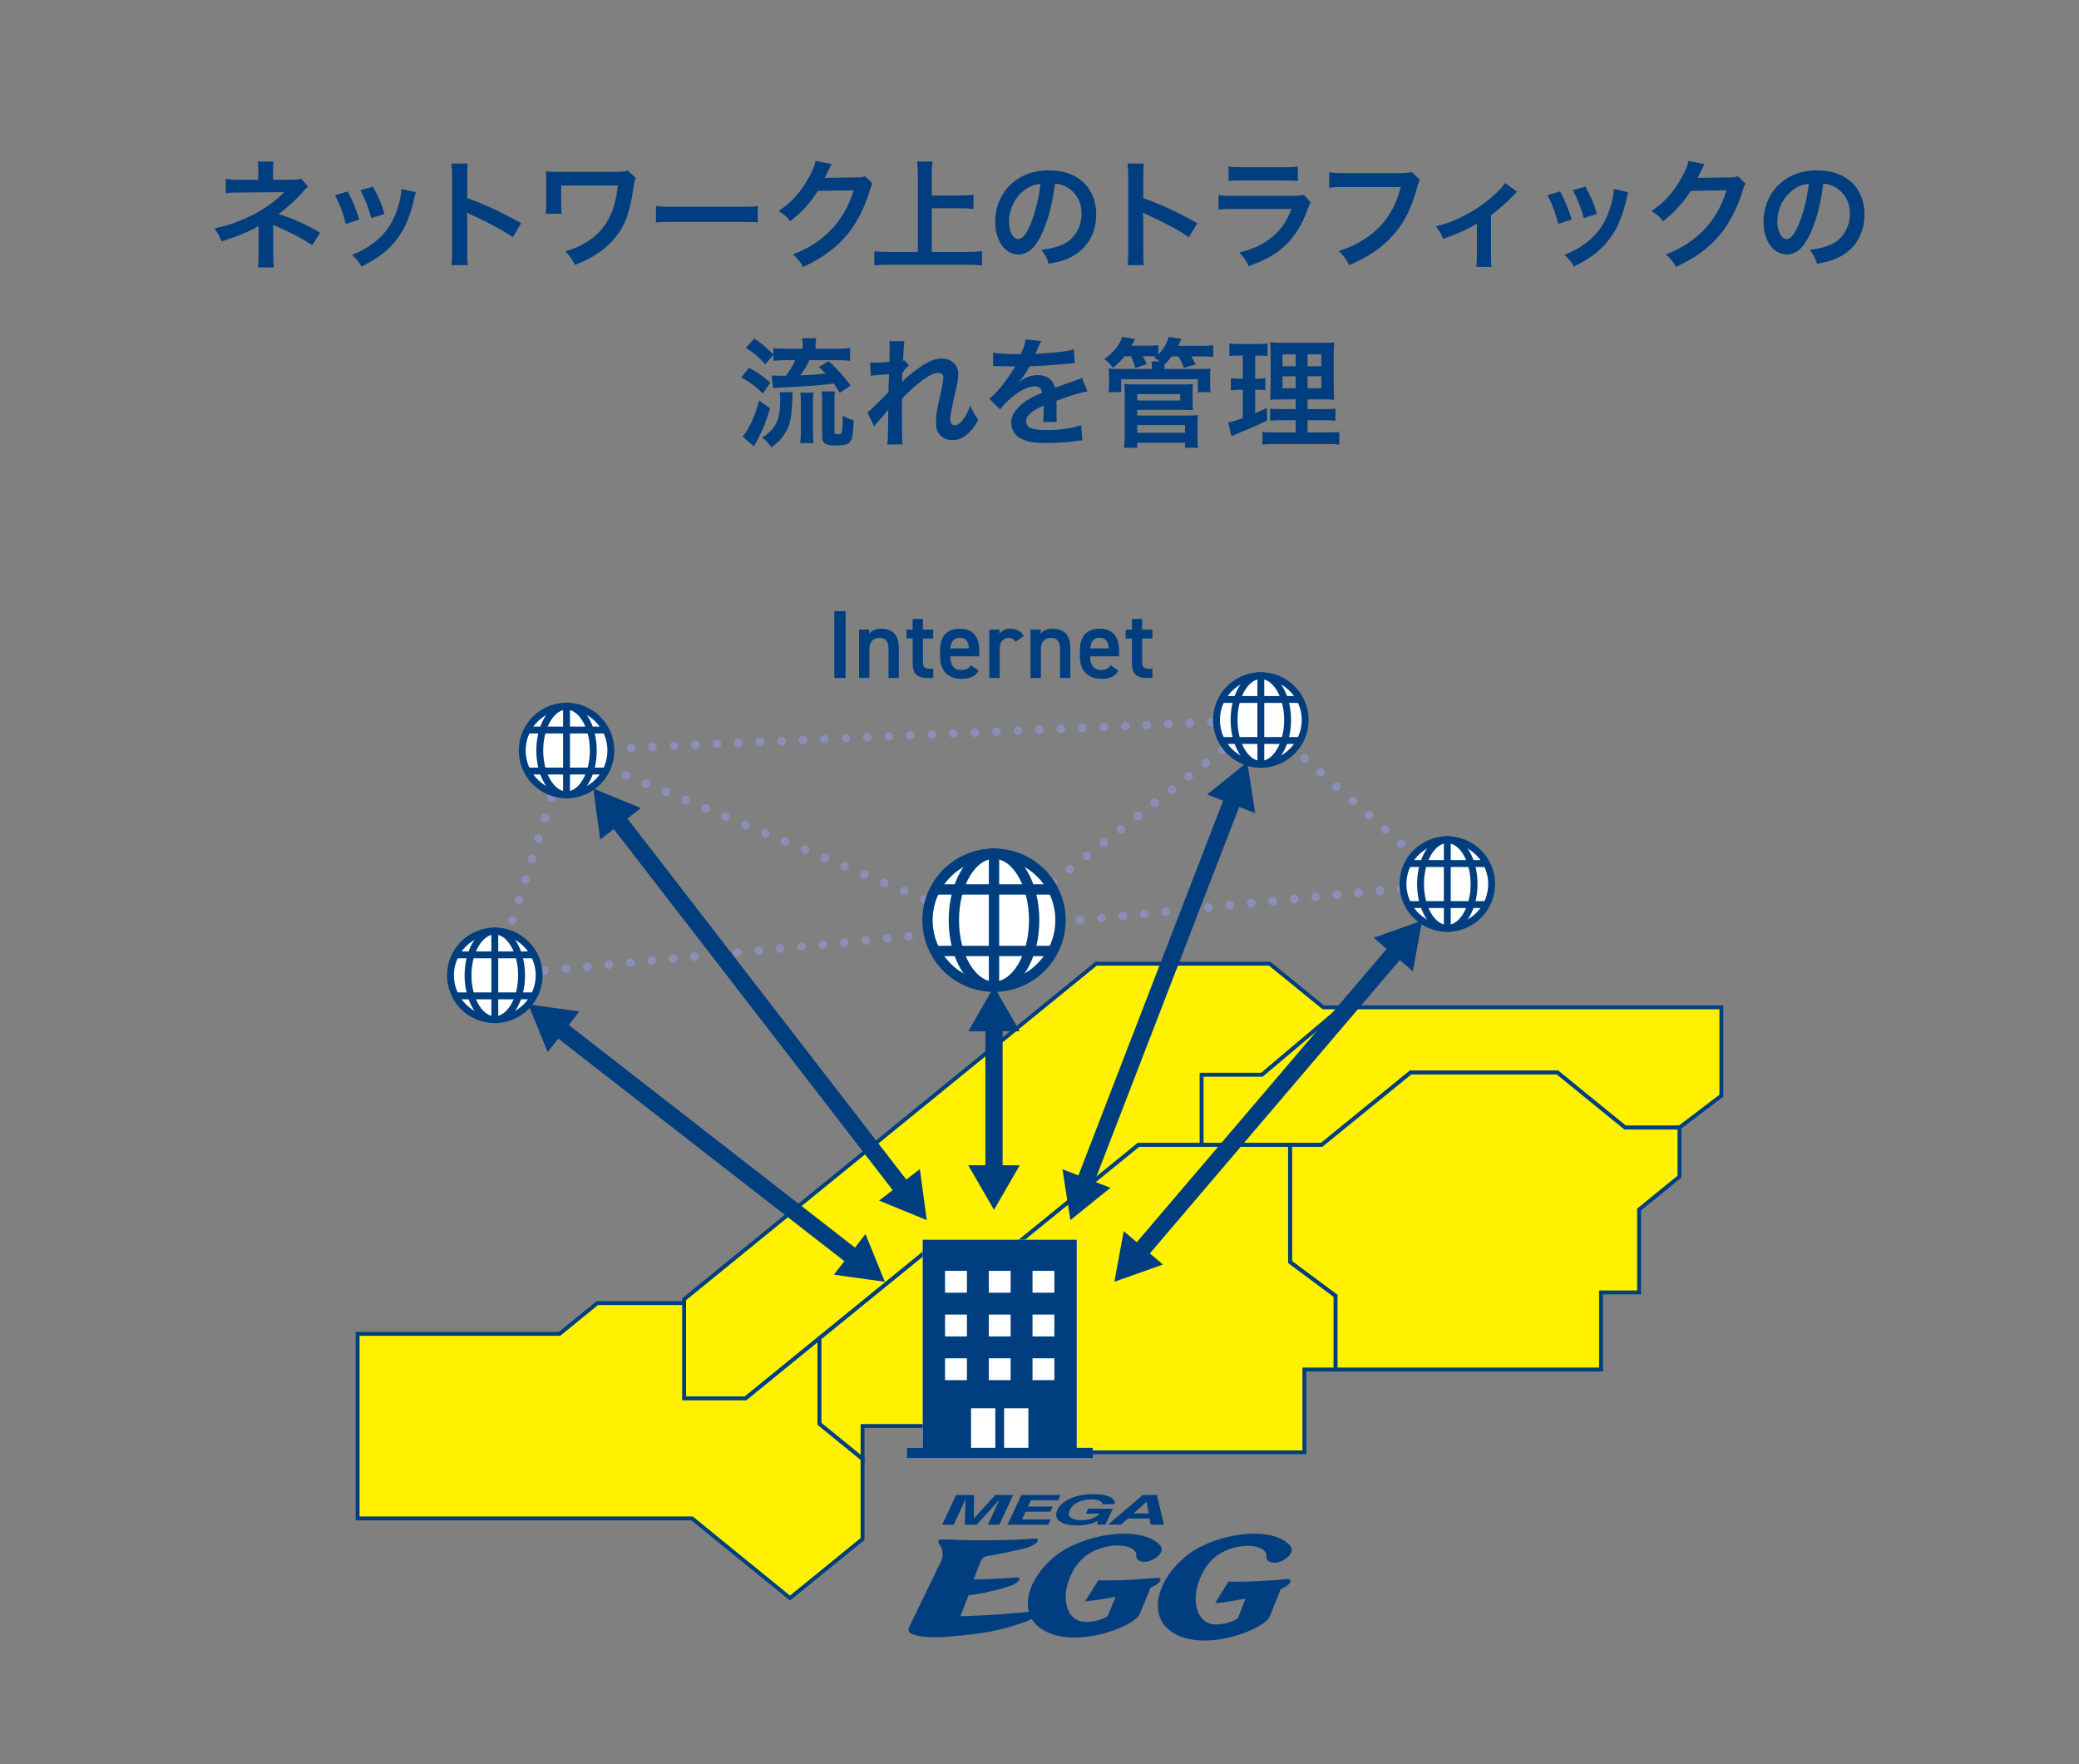 <?xml version="1.0" encoding="UTF-8"?>
<svg id="_レイヤー_1" data-name="レイヤー 1" xmlns="http://www.w3.org/2000/svg" width="350" height="297" version="1.1" viewBox="0 0 350 297">
  <rect x="0" y="0" width="350" height="297" fill="#808080" stroke="none"/>
  <g>
    <path d="M43.411,45.015c.08-.54.12-1.121.12-1.78v-5.222c-.2.16-.341.24-.601.38-1.5.8-3.2,1.48-5.642,2.241-.38-.96-.56-1.301-1.18-2.181,1.98-.42,3.541-.94,5.562-1.86,2.32-1.061,4.48-2.521,6.201-4.241h-.421q-.119.02-7.321.06c-1.16,0-1.38.02-2.12.1v-2.42c.52.12,1.28.18,2.141.18h3.341v-1.641c-.021-.74-.021-1.021-.101-1.44h2.681c-.08.38-.1.74-.1,1.4v1.66h3.381c.6,0,.979-.06,1.359-.18l1.161,1.36c-.341.26-.36.28-.881.86-1.12,1.3-2.16,2.24-4.081,3.74,2.421.761,4.602,1.741,6.981,3.141l-1.32,2.101c-2.04-1.32-3.601-2.141-6.101-3.2-.261-.12-.301-.12-.5-.221.02.24.04.801.04.98v4.401c0,.88,0,1.2.1,1.78h-2.7Z" style="fill: #003e7f; stroke-width: 0px;"/>
    <path d="M58.528,32.232c.84,1.541,1.24,2.501,1.96,4.741l-2.261.72c-.52-2.021-.92-3.081-1.82-4.841l2.121-.62ZM70.011,32.372c-.12.3-.16.4-.28,1.02-.58,2.721-1.48,4.921-2.761,6.662-1.48,2.021-3.141,3.321-6.102,4.821-.52-.88-.76-1.18-1.6-1.98,1.399-.541,2.22-.98,3.4-1.84,2.341-1.7,3.681-3.741,4.541-6.941.26-.98.36-1.681.36-2.301l2.44.56ZM62.789,31.412c1.06,1.98,1.44,2.861,1.94,4.601l-2.221.7c-.38-1.521-.98-3.061-1.82-4.701l2.101-.6Z" style="fill: #003e7f; stroke-width: 0px;"/>
    <path d="M75.998,44.635c.101-.64.12-1.18.12-2.241v-12.822c0-.98-.04-1.5-.12-2.041h2.74c-.079.6-.079.86-.079,2.1v3.721c2.74.96,5.881,2.421,9.081,4.221l-1.399,2.361c-1.661-1.141-3.741-2.281-7.082-3.821-.46-.22-.521-.24-.68-.34.06.56.08.8.08,1.36v5.281c0,1.04.02,1.56.079,2.22h-2.74Z" style="fill: #003e7f; stroke-width: 0px;"/>
    <path d="M107.013,29.932c-.2.58-.26.78-.34,1.42-.64,4.681-1.58,7.042-3.661,9.282-1.56,1.66-3.561,2.94-6.201,3.96-.58-1.08-.82-1.42-1.64-2.3,1.7-.5,2.76-.98,4.061-1.86,2.86-1.94,4.36-4.881,4.761-9.222l-9.521.02v2.98q.02,1.42.08,1.761l-2.681.02c.06-.479.08-.82.08-1.72v-3.821c0-.84,0-1.08-.061-1.62.54.06,1.181.1,1.66.1h9.683c1.34,0,1.76-.04,2.46-.22l1.32,1.22Z" style="fill: #003e7f; stroke-width: 0px;"/>
    <path d="M110.432,34.672c.88.12,1.26.141,3.24.141h10.662c1.98,0,2.36-.021,3.241-.141v2.781c-.801-.101-1.021-.101-3.261-.101h-10.622c-2.241,0-2.461,0-3.261.101v-2.781Z" style="fill: #003e7f; stroke-width: 0px;"/>
    <path d="M146.915,30.932c-.2.3-.28.48-.501,1.2-.92,3.041-2.34,5.741-4.101,7.722-1.84,2.101-4.041,3.661-7.121,5.081-.561-1-.82-1.341-1.7-2.101,2-.82,3.12-1.42,4.381-2.36,2.86-2.121,4.74-4.861,5.841-8.442l-6.021.1c-1.22,1.94-2.78,3.661-4.681,5.121-.601-.82-.9-1.08-1.94-1.721,2.28-1.56,3.721-3.161,5.181-5.801.62-1.141.94-1.921,1.021-2.641l2.74.54q-.119.18-.34.62-.06.1-.26.56-.061.12-.26.52-.12.28-.32.64c.26-.02.58-.04.96-.04l4.381-.06c.78,0,1-.04,1.461-.2l1.28,1.261Z" style="fill: #003e7f; stroke-width: 0px;"/>
    <path d="M156.863,42.415h5.761c1.061,0,1.961-.04,2.701-.12v2.4c-.841-.1-1.66-.14-2.661-.14h-12.702c-.94,0-1.86.04-2.761.14v-2.4c.78.08,1.62.12,2.761.12h4.561v-12.923c0-.88-.04-1.48-.14-2.301h2.62c-.1.74-.14,1.4-.14,2.301v3.421h4.701c.88,0,1.6-.04,2.32-.12v2.38c-.721-.08-1.48-.12-2.32-.12h-4.701v7.362Z" style="fill: #003e7f; stroke-width: 0px;"/>
    <path d="M175.525,39.074c-1.141,2.581-2.421,3.761-4.061,3.761-2.281,0-3.921-2.32-3.921-5.541,0-2.201.779-4.261,2.2-5.821,1.681-1.841,4.041-2.801,6.881-2.801,4.802,0,7.922,2.921,7.922,7.422,0,3.46-1.8,6.221-4.86,7.461-.961.4-1.741.6-3.141.84-.341-1.061-.581-1.5-1.221-2.341,1.841-.24,3.041-.56,3.98-1.1,1.741-.96,2.781-2.861,2.781-5.001,0-1.92-.86-3.48-2.461-4.44-.62-.36-1.14-.521-2.021-.601-.38,3.141-1.08,5.901-2.08,8.162ZM172.585,31.912c-1.681,1.2-2.721,3.261-2.721,5.401,0,1.641.7,2.941,1.58,2.941.66,0,1.34-.84,2.061-2.561.76-1.8,1.42-4.501,1.66-6.761-1.04.12-1.761.4-2.58.98Z" style="fill: #003e7f; stroke-width: 0px;"/>
    <path d="M189.814,44.635c.1-.64.12-1.18.12-2.241v-12.822c0-.98-.04-1.5-.12-2.041h2.74c-.08.6-.08.86-.08,2.1v3.721c2.74.96,5.881,2.421,9.082,4.221l-1.4,2.361c-1.66-1.141-3.741-2.281-7.081-3.821-.461-.22-.521-.24-.681-.34.061.56.08.8.08,1.36v5.281c0,1.04.021,1.56.08,2.22h-2.74Z" style="fill: #003e7f; stroke-width: 0px;"/>
    <path d="M220.657,34.073c-.2.36-.32.64-.561,1.26-1.04,2.941-2.561,5.161-4.641,6.762-1.421,1.101-2.721,1.78-5.241,2.721-.44-1-.681-1.34-1.561-2.32,2.44-.62,4.021-1.36,5.562-2.641,1.48-1.24,2.34-2.461,3.221-4.681h-9.742c-1.341,0-1.841.02-2.561.1v-2.44c.76.12,1.2.14,2.601.14h9.521c1.24,0,1.641-.04,2.261-.18l1.141,1.28ZM206.834,28.011c.66.12,1.08.14,2.341.14h6.981c1.26,0,1.68-.02,2.34-.14v2.46c-.62-.08-1-.1-2.3-.1h-7.062c-1.301,0-1.681.021-2.301.1v-2.46Z" style="fill: #003e7f; stroke-width: 0px;"/>
    <path d="M239.019,30.251c-.18.34-.239.48-.34.9-1,3.821-2.181,6.222-4.101,8.382-1.961,2.2-4.101,3.661-7.441,5.101-.561-1.08-.82-1.46-1.761-2.38,1.761-.561,2.9-1.08,4.381-2.041,3.121-2.021,5.081-4.841,6.062-8.722h-9.522c-1.34,0-1.8.021-2.521.12v-2.601c.78.12,1.2.141,2.561.141h9.183c1.12,0,1.52-.04,2.14-.2l1.36,1.3Z" style="fill: #003e7f; stroke-width: 0px;"/>
    <path d="M255.413,32.272q-.28.22-.681.66c-1,1.08-2.461,2.381-3.721,3.281v6.801c0,.92.02,1.421.1,1.921l-2.58-.021c.08-.58.1-.96.1-1.9v-5.361c-1.8,1.06-3.24,1.701-5.661,2.541-.42-.92-.6-1.26-1.24-2.08,1.881-.5,3.101-.96,4.741-1.801,2.24-1.16,4.001-2.42,5.682-4.061.66-.66.899-.94,1.22-1.44l2.041,1.46Z" style="fill: #003e7f; stroke-width: 0px;"/>
    <path d="M262.639,32.232c.84,1.541,1.24,2.501,1.96,4.741l-2.261.72c-.52-2.021-.92-3.081-1.82-4.841l2.121-.62ZM274.121,32.372c-.12.3-.16.4-.28,1.02-.58,2.721-1.48,4.921-2.761,6.662-1.48,2.021-3.141,3.321-6.102,4.821-.52-.88-.76-1.18-1.6-1.98,1.399-.541,2.22-.98,3.4-1.84,2.341-1.7,3.681-3.741,4.541-6.941.26-.98.36-1.681.36-2.301l2.44.56ZM266.899,31.412c1.06,1.98,1.44,2.861,1.94,4.601l-2.221.7c-.38-1.521-.98-3.061-1.82-4.701l2.101-.6Z" style="fill: #003e7f; stroke-width: 0px;"/>
    <path d="M293.861,30.932c-.2.3-.28.48-.501,1.2-.92,3.041-2.34,5.741-4.101,7.722-1.84,2.101-4.041,3.661-7.121,5.081-.561-1-.82-1.341-1.7-2.101,2-.82,3.12-1.42,4.381-2.36,2.86-2.121,4.74-4.861,5.841-8.442l-6.021.1c-1.22,1.94-2.78,3.661-4.681,5.121-.601-.82-.9-1.08-1.94-1.721,2.28-1.56,3.721-3.161,5.181-5.801.62-1.141.94-1.921,1.021-2.641l2.74.54q-.119.18-.34.62-.06.1-.26.56-.061.12-.26.52-.12.28-.32.64c.26-.02.58-.04.96-.04l4.381-.06c.78,0,1-.04,1.461-.2l1.28,1.261Z" style="fill: #003e7f; stroke-width: 0px;"/>
    <path d="M304.869,39.074c-1.141,2.581-2.421,3.761-4.061,3.761-2.281,0-3.921-2.32-3.921-5.541,0-2.201.779-4.261,2.2-5.821,1.681-1.841,4.041-2.801,6.881-2.801,4.802,0,7.922,2.921,7.922,7.422,0,3.46-1.8,6.221-4.86,7.461-.961.4-1.741.6-3.141.84-.341-1.061-.581-1.5-1.221-2.341,1.841-.24,3.041-.56,3.98-1.1,1.741-.96,2.781-2.861,2.781-5.001,0-1.92-.86-3.48-2.461-4.44-.62-.36-1.14-.521-2.021-.601-.38,3.141-1.08,5.901-2.08,8.162ZM301.929,31.912c-1.681,1.2-2.721,3.261-2.721,5.401,0,1.641.7,2.941,1.58,2.941.66,0,1.34-.84,2.061-2.561.76-1.8,1.42-4.501,1.66-6.761-1.04.12-1.761.4-2.58.98Z" style="fill: #003e7f; stroke-width: 0px;"/>
    <path d="M126.088,61.912c1.44.76,2.061,1.2,3.601,2.521l-1.28,1.82c-1.319-1.32-1.82-1.68-3.601-2.72l1.28-1.621ZM129.649,68.734c-.721,2.34-1.181,3.5-2.021,5.081-.141.3-.181.38-.44.82q-.12.22-.26.5l-1.921-1.661c.38-.4.601-.7.9-1.26.88-1.58,1.3-2.621,1.9-4.781l1.841,1.301ZM128.829,61.332c-1.16-1.3-1.82-1.84-3.261-2.781l1.42-1.561c1.301.881,2.04,1.501,3.201,2.661v-1.061c.6.1,1.18.12,2.18.12h2.761v-.22c0-.681-.02-1.081-.1-1.561h2.38c-.079.44-.119.86-.119,1.561v.22h3.62c.98,0,1.641-.04,2.2-.12v2.141c-.56-.06-1.22-.1-2.18-.1h-4.661c-.48.98-.96,1.78-1.561,2.561,1.98-.08,2.501-.12,4.281-.3-.36-.4-.561-.58-1.12-1.12l1.64-.98c1.44,1.32,2.521,2.501,3.701,4.102l-1.841,1.24c-.46-.761-.62-1.021-1.02-1.561-2.861.34-4.262.44-8.862.66-.36.02-.86.06-1.32.12l-.26-2.161c.3.04,1.021.06,2.4.06.74-1,1.12-1.62,1.58-2.621h-1.561c-.84,0-1.56.04-2.14.1v-.98l-1.36,1.581ZM133.45,66.013q-.04.38-.12,2.101c-.101,2.46-.4,3.66-1.261,4.961-.58.88-.98,1.28-2.2,2.24-.54-.8-.82-1.08-1.58-1.641,2.34-1.48,3.061-3,3.061-6.361,0-.58-.021-.8-.08-1.3h2.181ZM134.71,74.595c.08-.56.12-1.2.12-1.94v-4.881c0-.68-.021-1.22-.1-1.68h2.22c-.06.5-.08.94-.08,1.66v4.921c0,.74.04,1.44.101,1.92h-2.261ZM140.472,72.614c0,.4.1.48.54.48.439,0,.64-.08.7-.28.1-.28.159-1.42.18-2.821.7.38,1.12.561,1.841.74-.141,2.641-.24,3.161-.641,3.661-.34.44-.96.6-2.28.6-1.16,0-1.761-.14-2.101-.5-.24-.24-.3-.48-.3-1.18v-5.501c0-1-.021-1.46-.08-1.92h2.22c-.06.48-.079.86-.079,1.84v4.881Z" style="fill: #003e7f; stroke-width: 0px;"/>
    <path d="M151.854,64.313c.58-.64,1-1,2.44-2.081,1.74-1.32,3-1.88,4.221-1.88,1.681,0,2.801,1.06,2.801,2.66,0,.66-.141,1.521-.5,3.061-.681,3.021-.841,3.861-.841,4.501,0,.641.3,1.0.82,1.0.44,0,.98-.4,1.4-1.02.48-.7.92-1.561,1.16-2.281.44,1.06.681,1.48,1.341,2.401-.601,1.04-.881,1.42-1.4,1.98-.881.98-1.86,1.44-2.961,1.44-.66,0-1.28-.2-1.721-.52-.72-.561-1.04-1.3-1.04-2.521,0-1.16.08-1.7.82-5.021.3-1.28.42-2.06.42-2.521,0-.48-.28-.74-.82-.74-.64,0-1.5.38-2.48,1.081-1.46,1.08-2.881,2.34-3.641,3.261-.04.9-.04,1.46-.04,2.02q0,.16.021,2.381c.02,2.5.02,2.561.1,3.301h-2.581q.12-.82.141-3.181,0-2.141.04-2.681l-.04.02c-.18.28-.4.54-1.421,1.68-.439.5-.72.84-.92,1.141l-1.16-2.381c.46-.32.78-.62,1.301-1.14q1.88-1.86,2.26-2.281c.021-.96.021-1.18.061-1.96,0-.46.02-.5.02-1.04-2.12.14-2.521.18-3.061.28l-.12-2.26c.36.04.54.04.82.04.38,0,1.48-.061,2.421-.12q.02-.3.04-.761c0-.56.02-1.18.02-1.64,0-.52,0-.66-.06-1.12l2.54.04c-.06.24-.06.28-.08.74,0,.1-.02.36-.06.76-.021.4-.04.56-.08,1.78.02,0,.1-.04.24-.08l.74.84c-.2.16-.28.24-.58.601q-.101.1-.28.36c-.08.12-.12.16-.24.32l-.04,1.181s-.02.12-.04.36h.021Z" style="fill: #003e7f; stroke-width: 0px;"/>
    <path d="M167.212,59.352c.82.18,2.101.26,4.642.26.54-1.2.72-1.801.8-2.48l2.621.28q-.12.2-.801,1.8c-.1.22-.14.28-.18.36q.16-.021,1.26-.08c2.321-.14,4.142-.36,5.241-.68l.141,2.28q-.561.04-1.58.16c-1.461.18-4.001.34-6.021.4-.58,1.141-1.141,1.94-1.841,2.661l.021.04q.14-.1.399-.3c.74-.56,1.801-.9,2.821-.9,1.56,0,2.54.74,2.86,2.121,1.54-.561,2.561-.92,3.061-1.08,1.08-.38,1.16-.4,1.48-.601l.94,2.301c-.561.08-1.16.24-2.221.54-.28.08-1.28.42-3.001,1.021v.22q.021.52.021.8v.801c-.021.34-.021.52-.021.66,0,.44.021.72.061,1.06l-2.321.06c.08-.36.12-1.38.12-2.32v-.48c-.979.46-1.5.74-1.92,1.04-.7.521-1.04,1.061-1.04,1.641,0,1.04.96,1.46,3.381,1.46,2.4,0,4.461-.3,5.881-.84l.2,2.581c-.34,0-.44.02-.921.08-1.439.22-3.36.36-5.121.36-2.12,0-3.44-.24-4.461-.84-.92-.521-1.46-1.48-1.46-2.581,0-.82.24-1.46.88-2.22.9-1.12,2.041-1.88,4.302-2.821-.101-.74-.501-1.08-1.221-1.08-1.16,0-2.561.7-4.101,2.061-.841.7-1.301,1.2-1.74,1.82l-1.82-1.8c.52-.4,1.1-.96,1.8-1.781.78-.92,2.001-2.66,2.4-3.42q.08-.16.16-.26c-.08,0-.34.021-.34.021-.32,0-2.081-.04-2.521-.04q-.38-.021-.561-.021c-.06,0-.18,0-.319.021l.039-2.281Z" style="fill: #003e7f; stroke-width: 0px;"/>
    <path d="M189.309,59.972c-.641.8-1.04,1.2-1.94,1.94-.54-.72-.66-.84-1.46-1.48,1.5-1.041,2.561-2.341,3.04-3.741l2.141.4c-.28.54-.36.72-.6,1.1h2.74c.9,0,1.32-.02,1.78-.1v1.561c.9-.92,1.46-1.86,1.74-2.941l2.141.34c-.32.7-.36.78-.54,1.16h3.94c.98,0,1.381-.02,1.961-.1v1.96c-.54-.06-.98-.08-1.86-.08h-1.86c.439.72.5.82.76,1.36l-1.98.58c-.28-.76-.5-1.2-.94-1.94h-1.12c-.38.52-.58.74-1.22,1.4v.4l-.021.32h5.621c1.141,0,1.501-.02,2.161-.06-.061.36-.061.6-.061,1.24v1.4c0,.6.021.94.08,1.32h-2.16v-2.181h-12.903v2.181h-2.12c.04-.4.08-.76.08-1.32v-1.36c0-.601-.02-.9-.08-1.28.601.04.94.06,2.101.06h5.181v-.32c0-.44,0-.66-.06-.96h1.38c-.42-.32-.52-.399-.92-.62l.3-.22c-.34-.02-.56-.02-.899-.02h-1.32c.319.56.439.82.68,1.32l-1.94.66c-.22-.84-.4-1.3-.74-1.98h-1.08ZM189.229,75.375c.08-.7.12-1.3.12-2.22v-7.202c0-.58-.021-.94-.08-1.32.48.061,1,.08,1.681.08h8.161c.74,0,1.24-.02,1.721-.08-.06.42-.06.801-.06,1.36v1.5c0,.74,0,1.081.06,1.561-.5-.04-.96-.06-1.641-.06h-7.741v.96h8.582c.74,0,1.18-.02,1.64-.08-.06.5-.08,1-.08,1.661v2.021c0,.68.021,1.24.101,1.82h-2.2v-.86h-8.042v.86h-2.221ZM191.449,67.414h7.241v-1.061h-7.241v1.061ZM191.449,72.855h8.042v-1.3h-8.042v1.3Z" style="fill: #003e7f; stroke-width: 0px;"/>
    <path d="M208.468,59.852c-.64,0-1,.02-1.5.1v-2.16c.48.08,1,.12,1.82.12h2.82c.801,0,1.28-.02,1.781-.12v2.14c-.501-.06-.921-.08-1.48-.08h-.601v3.901h.46c.521,0,.82-.02,1.261-.1v2.041c-.4-.06-.801-.08-1.261-.08h-.46v3.941c.841-.36,1.08-.46,1.961-.9l.06,2.12c-1.74.86-2.521,1.2-5.621,2.461-.1.04-.2.08-.4.16l-.54-2.26c.681-.14,1.101-.28,2.461-.76v-4.761h-.66c-.58,0-.9.02-1.36.1v-2.061c.48.08.78.1,1.4.1h.62v-3.901h-.761ZM218.13,70.734h-2.22c-1.141,0-1.561.02-2.081.08v-2.041c.5.08.9.1,2.061.1h2.24v-1.641h-1.9c-1.34,0-1.8.021-2.4.061q.04-.46.08-2.48v-4.521c0-1.36-.02-2.021-.1-2.681.76.08,1.4.101,2.7.101h5.521c1.48,0,2.08-.021,2.58-.101-.06.581-.08,1.521-.08,2.741v4.261c0,1.4.021,2.101.08,2.681-.66-.061-.979-.061-2.18-.061h-2.301v1.641h2.561c1.1,0,1.54-.02,2.12-.1v2.061c-.58-.08-1.08-.1-2.101-.1h-2.58v2.061h3.221c1.06,0,1.58-.02,2.12-.1v2.141c-.64-.08-1.18-.1-2.261-.1h-8.422c-1.06,0-1.58.02-2.26.1v-2.141c.54.08.979.1,2.021.1h3.58v-2.061ZM215.91,59.652v2h2.22v-2h-2.22ZM215.91,63.333v2.021h2.22v-2.021h-2.22ZM220.131,61.652h2.32v-2h-2.32v2ZM220.131,65.353h2.32v-2.021h-2.32v2.021Z" style="fill: #003e7f; stroke-width: 0px;"/>
  </g>
  <g>
    <polygon points="115.169 235.394 125.519 235.394 155.801 210.749 169.51 210.749 191.664 192.721 202.434 192.721 202.434 180.918 212.455 180.918 225.915 169.568 222.782 169.568 213.749 162.219 184.529 162.219 115.169 218.71 115.169 235.394" style="fill: #fff100; stroke-width: 0px;"/>
    <polygon points="115.169 235.394 125.519 235.394 155.801 210.749 169.51 210.749 191.664 192.721 202.434 192.721 202.434 180.918 212.455 180.918 225.915 169.568 222.782 169.568 213.749 162.219 184.529 162.219 115.169 218.71 115.169 235.394" style="fill: none; stroke: #003e7f; stroke-miterlimit: 10; stroke-width: .653px;"/>
    <polygon points="137.962 225.267 125.518 235.394 115.169 235.394 115.169 219.36 100.559 219.36 94.203 224.531 60.205 224.531 60.205 255.606 116.523 255.606 132.993 269.009 145.213 259.065 145.213 245.566 137.962 239.666 137.962 225.267" style="fill: #fff100; stroke-width: 0px;"/>
    <polygon points="137.962 225.267 125.518 235.394 115.169 235.394 115.169 219.36 100.559 219.36 94.203 224.531 60.205 224.531 60.205 255.606 116.523 255.606 132.993 269.009 145.213 259.065 145.213 245.566 137.962 239.666 137.962 225.267" style="fill: none; stroke: #003e7f; stroke-miterlimit: 10; stroke-width: .653px;"/>
    <polygon points="289.795 169.568 225.915 169.568 212.455 180.918 202.289 180.918 202.289 192.721 222.507 192.721 237.475 180.54 262.189 180.54 273.579 189.807 282.738 189.807 289.795 184.446 289.795 169.568" style="fill: #fff100; stroke-width: 0px;"/>
    <polygon points="289.795 169.568 225.915 169.568 212.455 180.918 202.289 180.918 202.289 192.721 222.507 192.721 237.475 180.54 262.189 180.54 273.579 189.807 282.738 189.807 289.795 184.446 289.795 169.568" style="fill: none; stroke: #003e7f; stroke-miterlimit: 10; stroke-width: .653px;"/>
    <polygon points="262.189 180.54 237.474 180.54 222.506 192.722 217.178 192.722 217.178 212.447 224.827 218.134 224.827 230.53 269.536 230.53 269.536 217.56 275.939 217.56 275.939 203.606 282.739 198.073 282.739 189.808 273.578 189.808 262.189 180.54" style="fill: #fff100; stroke-width: 0px;"/>
    <polygon points="262.189 180.54 237.474 180.54 222.506 192.722 217.178 192.722 217.178 212.447 224.827 218.134 224.827 230.53 269.536 230.53 269.536 217.56 275.939 217.56 275.939 203.606 282.739 198.073 282.739 189.808 273.578 189.808 262.189 180.54" style="fill: none; stroke: #003e7f; stroke-miterlimit: 10; stroke-width: .653px;"/>
    <polygon points="217.178 192.721 202.289 192.721 191.665 192.721 169.51 210.749 155.803 210.749 137.962 225.267 137.962 239.665 145.212 245.566 145.212 240.042 162.826 240.042 162.826 244.473 219.595 244.473 219.595 230.531 224.828 230.531 224.828 218.135 217.178 212.446 217.178 192.721" style="fill: #fff100; stroke-width: 0px;"/>
    <polygon points="217.178 192.721 202.289 192.721 191.665 192.721 169.51 210.749 155.803 210.749 137.962 225.267 137.962 239.665 145.212 245.566 145.212 240.042 162.826 240.042 162.826 244.473 219.595 244.473 219.595 230.531 224.828 230.531 224.828 218.135 217.178 212.446 217.178 192.721" style="fill: none; stroke: #003e7f; stroke-miterlimit: 10; stroke-width: .653px;"/>
    <path d="M181.348,256.784c1.813,0,2.788-.448,3.456-.761l-.093.623h1.385l1.245-2.683h-4.137l-.397.838h2.305c-.888 1-2.463,1.097-2.917,1.097-1.406,0-2.72-.355-2.098-1.708.597-1.275,2.208-1.797,3.692-1.797,1.462,0,1.875.633,1.794.816h2.062c.201-.675-.527-1.694-3.56-1.694-3.36,0-5.46,1.297-6.077,2.659-.811,1.743.951,2.611,3.34,2.611" style="fill: #003e7f; stroke-width: 0px;"/>
    <path d="M188.71,256.647l1.169-1.023h3.659l.164,1.023h2.249l-1.191-4.99h-2.373l-5.857,4.99h2.181ZM193.026,252.789h.025l.313,1.971h-2.52l2.182-1.971Z" style="fill: #003e7f; stroke-width: 0px;"/>
    <polygon points="176.47 256.647 176.887 255.775 172.06 255.775 172.659 254.476 176.82 254.476 177.222 253.592 173.059 253.592 173.557 252.538 178.137 252.538 178.543 251.657 171.936 251.657 169.633 256.647 176.47 256.647" style="fill: #003e7f; stroke-width: 0px;"/>
    <polygon points="162.505 252.48 162.547 252.48 162.415 256.647 164.438 256.647 168.225 252.48 168.248 252.48 166.318 256.647 168.248 256.647 170.571 251.656 167.563 251.656 163.978 255.588 163.948 255.588 163.978 251.656 160.948 251.656 158.63 256.647 160.56 256.647 162.505 252.48" style="fill: #003e7f; stroke-width: 0px;"/>
    <path d="M195.036,265.593c-.193-.017-5.389.551-10.126.419l-2.237,3.544c1.885-.158,2.698-.361,5.138-.752l-1.314,3.211c-1.261.9-3.689,1.272-4.903.806-2.297-.881-2.931-4.424-1.165-7.985.635-1.281,1.536-2.368,2.592-3.092.967-.672,1.921-1.056,2.814-1.278,2.731-.677,4.782-.143,5.368.825.058.106.07.216.078.301.013.446-.023.646.197.898.549.601,1.843.556,2.894-.112,1.049-.656,1.655-1.569.768-2.429-3.322-3.223-12.842-1.759-17.479,1.982-3.541,2.862-5.192,6.586-4.45,9.397-2.016.184-6.203.559-10.113.703-.549.023-.923.038-1.421.045l1.375-3.525c.141-.025.281-.036.414-.059,2.704-.356,5.684-1.166,6.646-1.546,1.804-.714,1.698-1.368,1.113-1.42-.159-.013-3.456.28-7.322.359,0,0,1.052-2.701,1.149-2.949.255-.665.74-.929,1.219-.994.482-.07,6.148-1.167,6.99-1.529,1.797-.74,1.665-1.394,1.081-1.432-.154-.016-2.817.307-9.556.307-3.938,0-6.449-.291-6.703-.041-.535.511,1.151,1.278.429,3.395l-5.354,11.037c-.232.443-.485,1.038.474,1.423.961.403,3.059.565,5.003.475,1.043-.045,5.36-.406,8.072-.927,2.708-.517,5.68-1.508,6.626-1.934.133-.062.255-.122.368-.188.261.448.596.848,1.01,1.211,5.085,4.363,16.232.219,17.149-2.039.31-.752,1.217-2.786,1.82-4.444.145-.057.264-.107.365-.155,1.619-.764,1.511-1.452.99-1.508" style="fill: #003e7f; stroke-width: 0px;"/>
    <path d="M204.903,261.846c.965-.696,1.936-1.091,2.825-1.313,2.731-.698,4.782-.158,5.363.846.068.104.081.219.081.304.019.464-.02.669.196.923.545.633,1.843.581,2.892-.106,1.055-.679,1.663-1.617.775-2.497-3.321-3.323-12.844-1.813-17.478,2.037-4.699,3.905-6.068,9.372-2.962,12.143,5.089,4.493,16.244.225,17.154-2.084.301-.784,1.219-2.876,1.826-4.58.145-.052.265-.112.359-.159,1.62-.788,1.517-1.497.994-1.55-.194-.023-5.384.558-10.13.42l-2.24,3.653c1.899-.17,2.708-.375,5.129-.779l-1.304,3.312c-1.258.92-3.691,1.306-4.902.832-2.297-.903-2.943-4.564-1.164-8.217.645-1.323,1.549-2.437,2.584-3.185" style="fill: #003e7f; stroke-width: 0px;"/>
    <polygon points="181.268 243.715 181.268 208.683 155.335 208.683 155.335 243.715 152.646 243.715 152.646 245.486 183.957 245.486 183.957 243.715 181.268 243.715" style="fill: #fff; stroke-width: 0px;"/>
    <path d="M181.267,243.715v-35.032h-25.931v35.032h-2.689v1.771h31.311v-1.771h-2.691ZM173.822,213.926h3.68v3.68h-3.68v-3.68ZM173.822,221.286h3.68v3.68h-3.68v-3.68ZM173.822,228.646h3.68v3.68h-3.68v-3.68ZM173.125,243.715h-4.086v-6.654h4.086v6.654ZM166.463,213.926h3.68v3.68h-3.68v-3.68ZM166.463,221.286h3.68v3.68h-3.68v-3.68ZM166.463,228.646h3.68v3.68h-3.68v-3.68ZM159.1,213.926h3.68v3.68h-3.68v-3.68ZM159.1,221.286h3.68v3.68h-3.68v-3.68ZM159.1,228.646h3.68v3.68h-3.68v-3.68ZM163.478,237.062h4.086v6.654h-4.086v-6.654Z" style="fill: #003e7f; stroke-width: 0px;"/>
    <polygon points="95.376 126.338 212.261 121.197 243.655 148.815 167.342 156.279 83.301 164.186 95.376 126.338" style="fill: none; stroke: #898fb7; stroke-dasharray: 0 0 0 3.622; stroke-linecap: round; stroke-miterlimit: 10; stroke-width: 1.449px;"/>
    <polyline points="95.376 126.338 167.342 156.279 212.261 121.197" style="fill: none; stroke: #898fb7; stroke-dasharray: 0 0 0 3.622; stroke-linecap: round; stroke-miterlimit: 10; stroke-width: 1.449px;"/>
    <line x1="99.882" y1="132.733" x2="156.018" y2="205.385" style="fill: #fff; stroke-width: 0px;"/>
    <line x1="103.696" y1="137.67" x2="152.204" y2="200.45" style="fill: none; stroke: #003e7f; stroke-miterlimit: 10; stroke-width: 2.898px;"/>
    <polygon points="101.042 141.324 99.881 132.733 107.903 136.024 101.042 141.324" style="fill: #003e7f; stroke-width: 0px;"/>
    <polygon points="147.998 202.096 156.018 205.387 154.859 196.796 147.998 202.096" style="fill: #003e7f; stroke-width: 0px;"/>
    <line x1="209.971" y1="128.302" x2="180.202" y2="205.385" style="fill: #fff; stroke-width: 0px;"/>
    <line x1="207.724" y1="134.122" x2="182.449" y2="199.566" style="fill: none; stroke: #003e7f; stroke-miterlimit: 10; stroke-width: 2.898px;"/>
    <polygon points="203.223 133.743 209.971 128.302 211.311 136.867 203.223 133.743" style="fill: #003e7f; stroke-width: 0px;"/>
    <polygon points="178.862 196.821 180.201 205.386 186.95 199.945 178.862 196.821" style="fill: #003e7f; stroke-width: 0px;"/>
    <line x1="167.341" y1="166.096" x2="167.341" y2="203.657" style="fill: #fff; stroke-width: 0px;"/>
    <line x1="167.341" y1="172.334" x2="167.341" y2="197.418" style="fill: none; stroke: #003e7f; stroke-miterlimit: 10; stroke-width: 2.898px;"/>
    <polygon points="163.006 173.603 167.34 166.096 171.675 173.603 163.006 173.603" style="fill: #003e7f; stroke-width: 0px;"/>
    <polygon points="163.006 196.15 167.34 203.657 171.675 196.15 163.006 196.15" style="fill: #003e7f; stroke-width: 0px;"/>
    <line x1="88.94" y1="169.073" x2="148.969" y2="215.765" style="fill: #fff; stroke-width: 0px;"/>
    <line x1="93.864" y1="172.903" x2="144.044" y2="211.934" style="fill: none; stroke: #003e7f; stroke-miterlimit: 10; stroke-width: 2.898px;"/>
    <polygon points="92.204 177.103 88.939 169.073 97.528 170.26 92.204 177.103" style="fill: #003e7f; stroke-width: 0px;"/>
    <polygon points="140.381 214.578 148.968 215.766 145.705 207.734 140.381 214.578" style="fill: #003e7f; stroke-width: 0px;"/>
    <path d="M102.84,126.338c0,4.122-3.341,7.464-7.464,7.464s-7.464-3.341-7.464-7.464,3.341-7.464,7.464-7.464,7.464,3.341,7.464,7.464" style="fill: #fff; stroke-width: 0px;"/>
    <circle cx="95.376" cy="126.338" r="7.464" style="fill: none; stroke: #003e7f; stroke-miterlimit: 10; stroke-width: 1.159px;"/>
    <path d="M99.882,126.338c0,4.122-2.017,7.464-4.506,7.464s-4.506-3.341-4.506-7.464,2.017-7.464,4.506-7.464,4.506,3.341,4.506,7.464" style="fill: #fff; stroke-width: 0px;"/>
    <path d="M99.882,126.338c0,4.122-2.017,7.464-4.506,7.464s-4.506-3.341-4.506-7.464,2.017-7.464,4.506-7.464,4.506,3.341,4.506,7.464Z" style="fill: none; stroke: #003e7f; stroke-miterlimit: 10; stroke-width: 1.159px;"/>
    <line x1="95.376" y1="118.875" x2="95.376" y2="133.802" style="fill: #fff; stroke-width: 0px;"/>
    <line x1="95.376" y1="118.875" x2="95.376" y2="133.802" style="fill: none; stroke: #003e7f; stroke-miterlimit: 10; stroke-width: 1.159px;"/>
    <line x1="88.759" y1="122.887" x2="101.99" y2="122.887" style="fill: #fff; stroke-width: 0px;"/>
    <line x1="88.759" y1="122.887" x2="101.99" y2="122.887" style="fill: none; stroke: #003e7f; stroke-miterlimit: 10; stroke-width: 1.159px;"/>
    <line x1="88.759" y1="129.791" x2="101.99" y2="129.791" style="fill: #fff; stroke-width: 0px;"/>
    <line x1="88.759" y1="129.791" x2="101.99" y2="129.791" style="fill: none; stroke: #003e7f; stroke-miterlimit: 10; stroke-width: 1.159px;"/>
    <path d="M90.765,164.185c0,4.122-3.341,7.464-7.464,7.464s-7.464-3.341-7.464-7.464c0-4.122,3.341-7.464,7.464-7.464s7.464,3.341,7.464,7.464" style="fill: #fff; stroke-width: 0px;"/>
    <circle cx="83.301" cy="164.185" r="7.464" transform="translate(-56.49 44.376) rotate(-22.5)" style="fill: none; stroke: #003e7f; stroke-miterlimit: 10; stroke-width: 1.159px;"/>
    <path d="M87.807,164.185c0,4.122-2.017,7.464-4.506,7.464-2.489,0-4.506-3.341-4.506-7.464,0-4.122,2.017-7.464,4.506-7.464,2.489,0,4.506,3.341,4.506,7.464" style="fill: #fff; stroke-width: 0px;"/>
    <ellipse cx="83.301" cy="164.185" rx="4.506" ry="7.464" style="fill: none; stroke: #003e7f; stroke-miterlimit: 10; stroke-width: 1.159px;"/>
    <line x1="83.301" y1="156.721" x2="83.301" y2="171.649" style="fill: #fff; stroke-width: 0px;"/>
    <line x1="83.301" y1="156.721" x2="83.301" y2="171.649" style="fill: none; stroke: #003e7f; stroke-miterlimit: 10; stroke-width: 1.159px;"/>
    <line x1="76.684" y1="160.734" x2="89.915" y2="160.734" style="fill: #fff; stroke-width: 0px;"/>
    <line x1="76.684" y1="160.734" x2="89.915" y2="160.734" style="fill: none; stroke: #003e7f; stroke-miterlimit: 10; stroke-width: 1.159px;"/>
    <line x1="76.684" y1="167.638" x2="89.915" y2="167.638" style="fill: #fff; stroke-width: 0px;"/>
    <line x1="76.684" y1="167.638" x2="89.915" y2="167.638" style="fill: none; stroke: #003e7f; stroke-miterlimit: 10; stroke-width: 1.159px;"/>
    <path d="M219.724,121.198c0,4.122-3.341,7.464-7.464,7.464s-7.464-3.341-7.464-7.464c0-4.122,3.341-7.464,7.464-7.464s7.464,3.341,7.464,7.464" style="fill: #fff; stroke-width: 0px;"/>
    <circle cx="212.26" cy="121.198" r="7.464" transform="translate(58.628 311.304) rotate(-80.783)" style="fill: none; stroke: #003e7f; stroke-miterlimit: 10; stroke-width: 1.159px;"/>
    <path d="M216.767,121.198c0,4.122-2.017,7.464-4.506,7.464s-4.506-3.341-4.506-7.464c0-4.122,2.017-7.464,4.506-7.464s4.506,3.341,4.506,7.464" style="fill: #fff; stroke-width: 0px;"/>
    <path d="M216.767,121.198c0,4.122-2.017,7.464-4.506,7.464s-4.506-3.341-4.506-7.464c0-4.122,2.017-7.464,4.506-7.464s4.506,3.341,4.506,7.464Z" style="fill: none; stroke: #003e7f; stroke-miterlimit: 10; stroke-width: 1.159px;"/>
    <line x1="212.26" y1="113.734" x2="212.26" y2="128.661" style="fill: #fff; stroke-width: 0px;"/>
    <line x1="212.26" y1="113.734" x2="212.26" y2="128.661" style="fill: none; stroke: #003e7f; stroke-miterlimit: 10; stroke-width: 1.159px;"/>
    <line x1="205.644" y1="117.746" x2="218.874" y2="117.746" style="fill: #fff; stroke-width: 0px;"/>
    <line x1="205.644" y1="117.746" x2="218.874" y2="117.746" style="fill: none; stroke: #003e7f; stroke-miterlimit: 10; stroke-width: 1.159px;"/>
    <line x1="205.644" y1="124.65" x2="218.874" y2="124.65" style="fill: #fff; stroke-width: 0px;"/>
    <line x1="205.644" y1="124.65" x2="218.874" y2="124.65" style="fill: none; stroke: #003e7f; stroke-miterlimit: 10; stroke-width: 1.159px;"/>
    <path d="M251.119,148.815c0,4.122-3.341,7.464-7.464,7.464s-7.464-3.341-7.464-7.464c0-4.122,3.341-7.464,7.464-7.464s7.464,3.341,7.464,7.464" style="fill: #fff; stroke-width: 0px;"/>
    <circle cx="243.655" cy="148.815" r="7.464" transform="translate(57.732 365.487) rotate(-80.783)" style="fill: none; stroke: #003e7f; stroke-miterlimit: 10; stroke-width: 1.159px;"/>
    <path d="M248.161,148.815c0,4.122-2.017,7.464-4.506,7.464s-4.506-3.341-4.506-7.464c0-4.122,2.017-7.464,4.506-7.464s4.506,3.341,4.506,7.464" style="fill: #fff; stroke-width: 0px;"/>
    <path d="M248.161,148.815c0,4.122-2.017,7.464-4.506,7.464s-4.506-3.341-4.506-7.464c0-4.122,2.017-7.464,4.506-7.464s4.506,3.341,4.506,7.464Z" style="fill: none; stroke: #003e7f; stroke-miterlimit: 10; stroke-width: 1.159px;"/>
    <line x1="243.655" y1="141.352" x2="243.655" y2="156.279" style="fill: #fff; stroke-width: 0px;"/>
    <line x1="243.655" y1="141.352" x2="243.655" y2="156.279" style="fill: none; stroke: #003e7f; stroke-miterlimit: 10; stroke-width: 1.159px;"/>
    <line x1="237.038" y1="145.364" x2="250.269" y2="145.364" style="fill: #fff; stroke-width: 0px;"/>
    <line x1="237.038" y1="145.364" x2="250.269" y2="145.364" style="fill: none; stroke: #003e7f; stroke-miterlimit: 10; stroke-width: 1.159px;"/>
    <line x1="237.038" y1="152.268" x2="250.269" y2="152.268" style="fill: #fff; stroke-width: 0px;"/>
    <line x1="237.038" y1="152.268" x2="250.269" y2="152.268" style="fill: none; stroke: #003e7f; stroke-miterlimit: 10; stroke-width: 1.159px;"/>
    <path d="M178.538,154.9c0,6.183-5.012,11.196-11.196,11.196-6.183,0-11.195-5.013-11.195-11.196,0-6.183,5.012-11.196,11.195-11.196,6.184,0,11.196,5.013,11.196,11.196" style="fill: #fff; stroke-width: 0px;"/>
    <path d="M178.538,154.9c0,6.183-5.012,11.196-11.196,11.196-6.183,0-11.195-5.013-11.195-11.196,0-6.183,5.012-11.196,11.195-11.196,6.184,0,11.196,5.013,11.196,11.196Z" style="fill: none; stroke: #003e7f; stroke-miterlimit: 10; stroke-width: 1.739px;"/>
    <path d="M174.101,154.9c0,6.183-3.027,11.196-6.76,11.196s-6.76-5.013-6.76-11.196c0-6.183,3.027-11.196,6.76-11.196s6.76,5.013,6.76,11.196" style="fill: #fff; stroke-width: 0px;"/>
    <ellipse cx="167.342" cy="154.9" rx="6.76" ry="11.196" style="fill: none; stroke: #003e7f; stroke-miterlimit: 10; stroke-width: 1.739px;"/>
    <line x1="167.342" y1="143.704" x2="167.342" y2="166.096" style="fill: #fff; stroke-width: 0px;"/>
    <line x1="167.342" y1="143.704" x2="167.342" y2="166.096" style="fill: none; stroke: #003e7f; stroke-miterlimit: 10; stroke-width: 1.739px;"/>
    <line x1="157.417" y1="149.723" x2="177.264" y2="149.723" style="fill: #fff; stroke-width: 0px;"/>
    <line x1="157.417" y1="149.723" x2="177.264" y2="149.723" style="fill: none; stroke: #003e7f; stroke-miterlimit: 10; stroke-width: 1.739px;"/>
    <line x1="157.417" y1="160.079" x2="177.264" y2="160.079" style="fill: #fff; stroke-width: 0px;"/>
    <line x1="157.417" y1="160.079" x2="177.264" y2="160.079" style="fill: none; stroke: #003e7f; stroke-miterlimit: 10; stroke-width: 1.739px;"/>
    <line x1="239.419" y1="154.958" x2="187.607" y2="215.765" style="fill: #fff; stroke-width: 0px;"/>
    <line x1="235.373" y1="159.707" x2="191.654" y2="211.017" style="fill: none; stroke: #003e7f; stroke-miterlimit: 10; stroke-width: 2.898px;"/>
    <polygon points="231.25 157.861 239.418 154.958 237.849 163.484 231.25 157.861" style="fill: #003e7f; stroke-width: 0px;"/>
    <polygon points="189.177 207.239 187.607 215.765 195.775 212.863 189.177 207.239" style="fill: #003e7f; stroke-width: 0px;"/>
    <g>
      <path d="M142.351,114.128h-1.891v-11.245h1.891v11.245Z" style="fill: #003e7f; stroke-width: 0px;"/>
      <path d="M144.617,105.98h1.711v.733c.358-.489.945-.88,2.021-.88,1.679,0,2.966.848,2.966,3.194v5.101h-1.727v-4.905c0-1.434-.652-1.842-1.549-1.842-1.075,0-1.679.733-1.679,1.825v4.922h-1.743v-8.148Z" style="fill: #003e7f; stroke-width: 0px;"/>
      <path d="M152.604,105.98h1.043v-1.792h1.728v1.792h1.728v1.5h-1.728v3.732c0,.945.146,1.353,1.059,1.353h.669v1.564h-.799c-1.956,0-2.656-.668-2.656-2.591v-4.058h-1.043v-1.5Z" style="fill: #003e7f; stroke-width: 0px;"/>
      <path d="M164.747,112.889c-.57.994-1.483,1.385-2.917,1.385-2.331,0-3.569-1.516-3.569-3.683v-1.108c0-2.396,1.173-3.65,3.309-3.65,2.232,0,3.291,1.336,3.291,3.748v.896h-4.872v.032c0,1.271.488,2.266,1.776,2.266.961,0,1.353-.293,1.679-.799l1.304.913ZM160.005,109.141h3.112c-.065-1.19-.555-1.792-1.548-1.792-1.011,0-1.483.685-1.564,1.792Z" style="fill: #003e7f; stroke-width: 0px;"/>
      <path d="M170.975,108.017c-.261-.375-.619-.636-1.174-.636-.88,0-1.499.652-1.499,1.825v4.922h-1.744v-8.148h1.712v.733c.31-.473.863-.88,1.825-.88,1.043,0,1.76.407,2.265,1.206l-1.385.978Z" style="fill: #003e7f; stroke-width: 0px;"/>
      <path d="M173.485,105.98h1.712v.733c.358-.489.944-.88,2.021-.88,1.679,0,2.966.848,2.966,3.194v5.101h-1.728v-4.905c0-1.434-.651-1.842-1.548-1.842-1.076,0-1.679.733-1.679,1.825v4.922h-1.744v-8.148Z" style="fill: #003e7f; stroke-width: 0px;"/>
      <path d="M188.285,112.889c-.57.994-1.482,1.385-2.917,1.385-2.33,0-3.569-1.516-3.569-3.683v-1.108c0-2.396,1.174-3.65,3.309-3.65,2.232,0,3.292,1.336,3.292,3.748v.896h-4.873v.032c0,1.271.489,2.266,1.776,2.266.962,0,1.353-.293,1.679-.799l1.304.913ZM183.543,109.141h3.112c-.064-1.19-.554-1.792-1.548-1.792-1.011,0-1.483.685-1.564,1.792Z" style="fill: #003e7f; stroke-width: 0px;"/>
      <path d="M189.51,105.98h1.043v-1.792h1.728v1.792h1.728v1.5h-1.728v3.732c0,.945.146,1.353,1.059,1.353h.669v1.564h-.799c-1.956,0-2.656-.668-2.656-2.591v-4.058h-1.043v-1.5Z" style="fill: #003e7f; stroke-width: 0px;"/>
    </g>
  </g>
</svg>